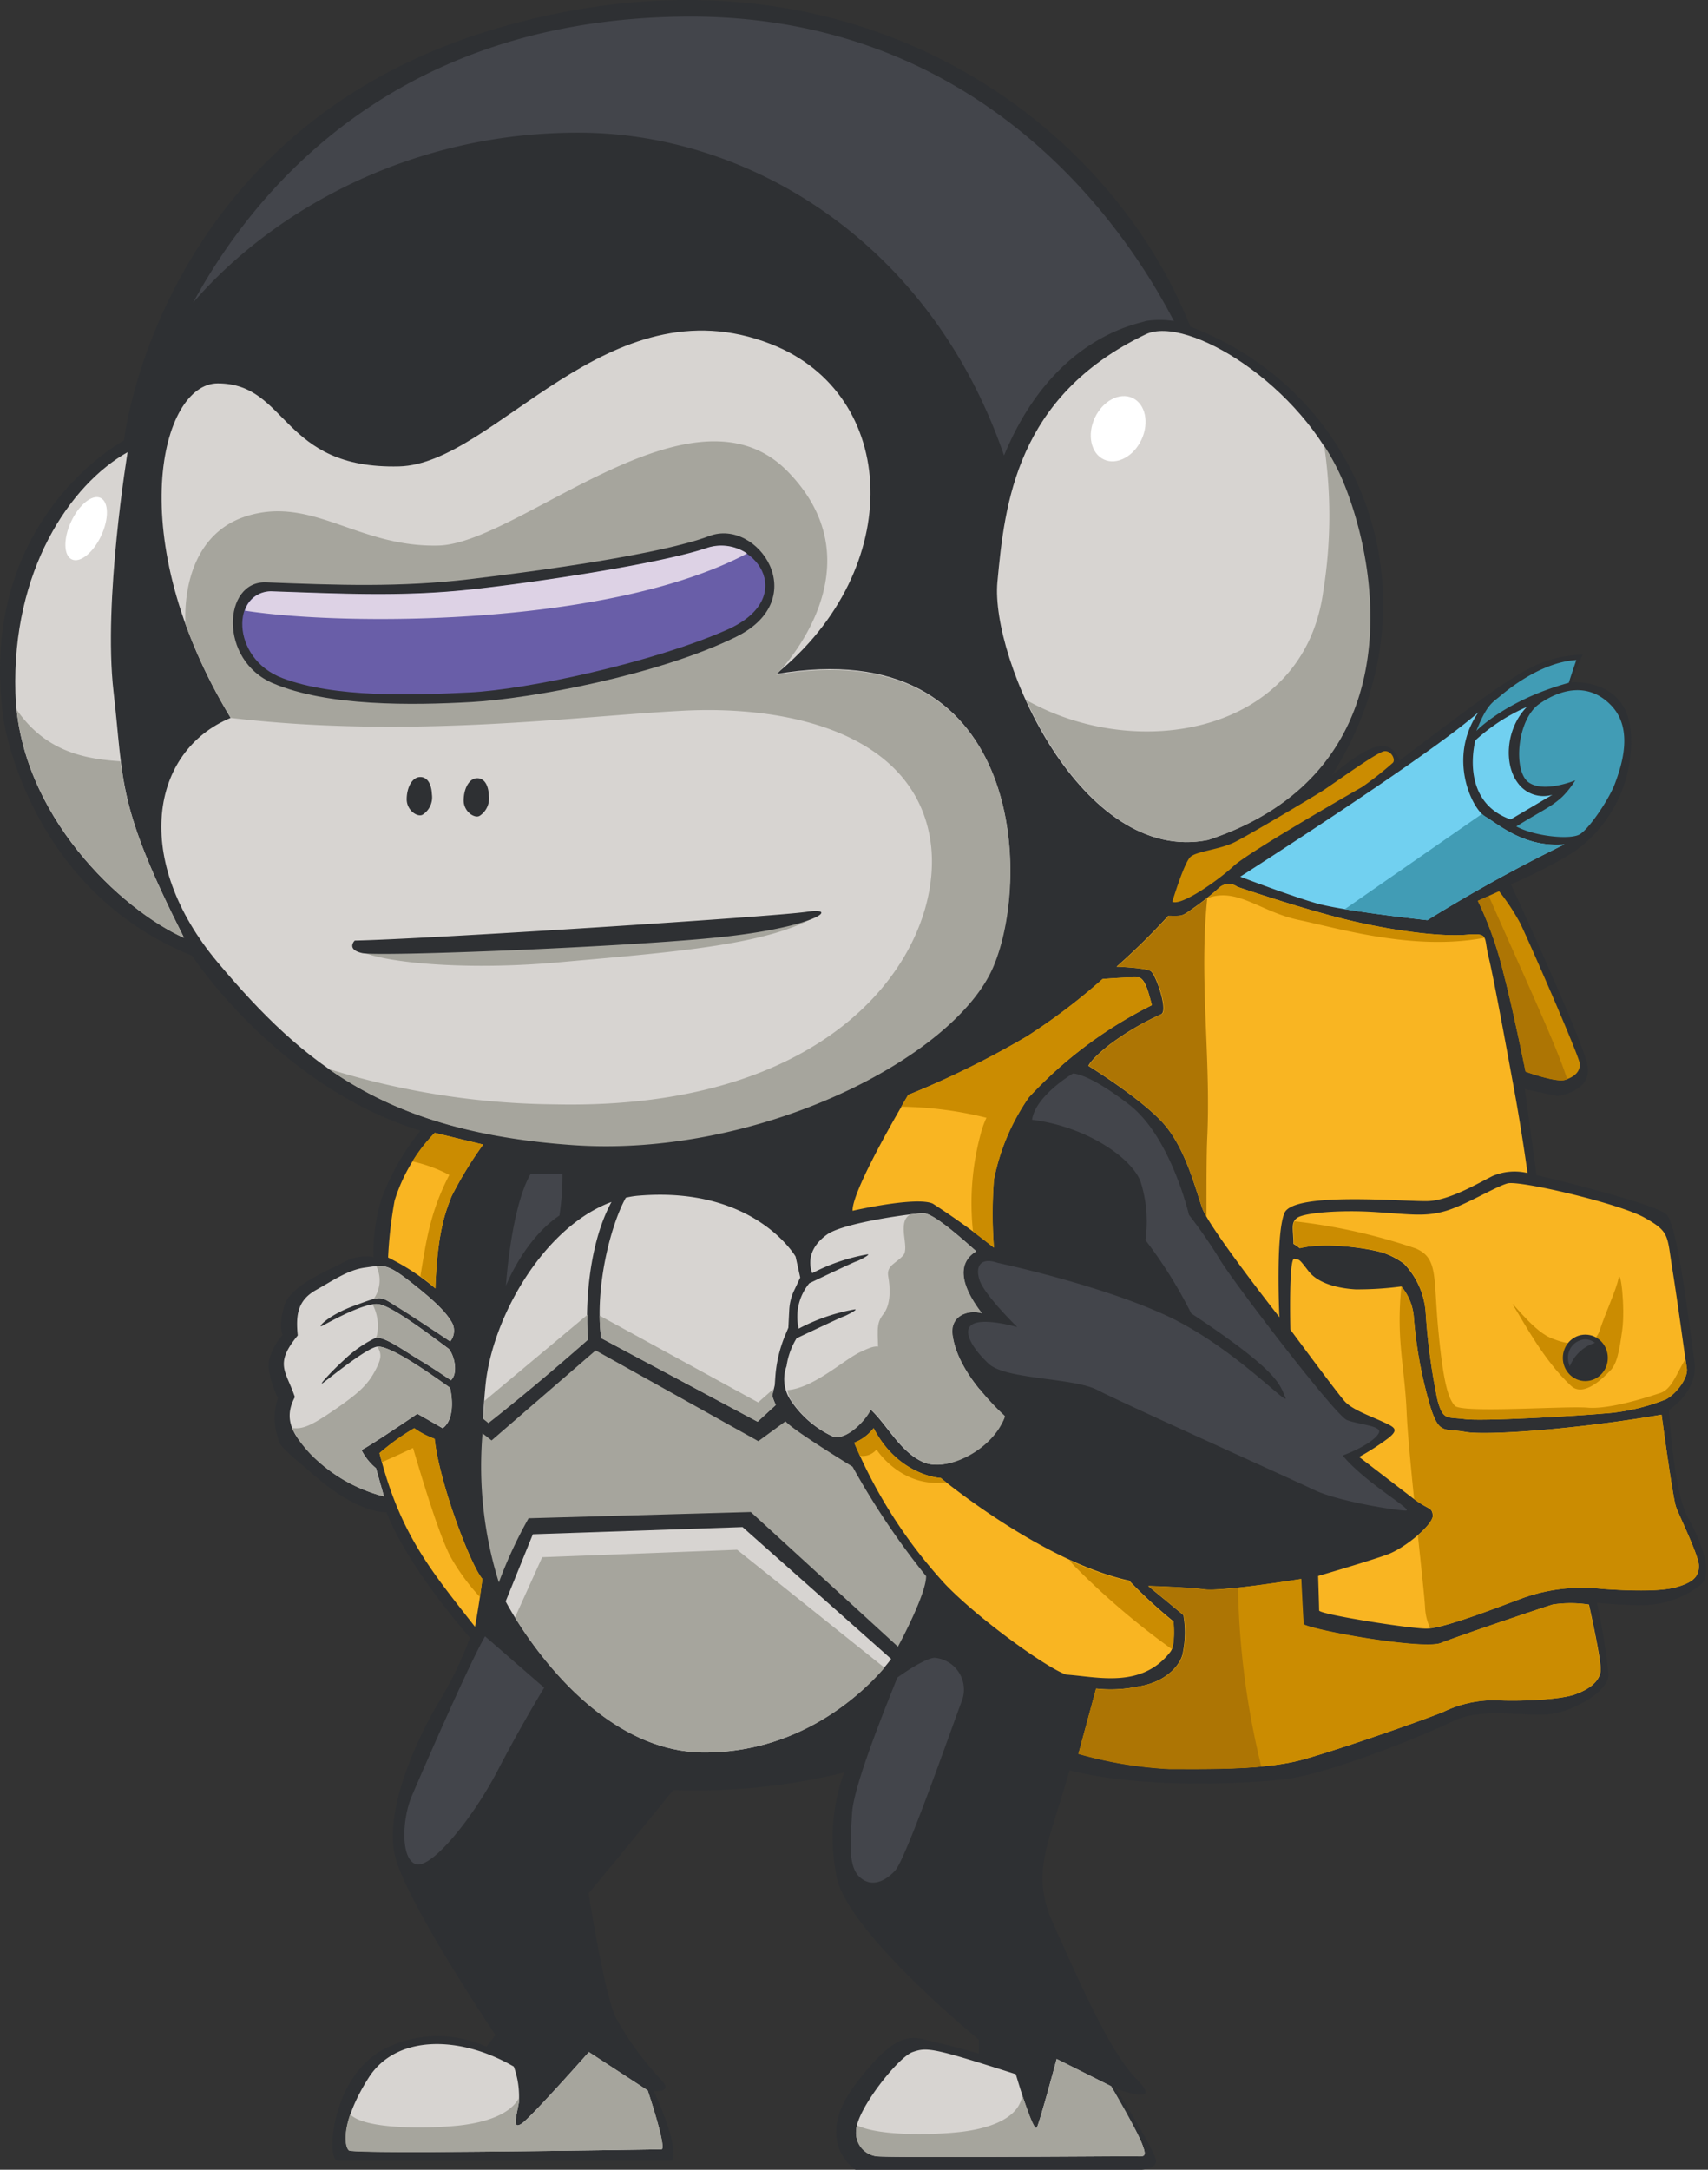 <svg width="630" height="800" fill="none" xmlns="http://www.w3.org/2000/svg"><rect width="100%" height="100%" fill="#333333" stroke="none"/><g clip-path="url(#clip0)"><path d="M1.17 264.302c-9.734-73.065 44.563-101.903 44.563-101.903S58.579 45.843 185.404 9.846C312.232-26.151 408.146 42.43 439.058 120.447c65.136 24.823 92.536 101.969 52.256 165.366 15.456-12.847 21.478-13.583 24.891-5.386 46.301-35.128 50.583-37.804 67.678-39.142a86.289 86.289 0 00-4.282 10.27s21.177-1.84 22.013 19.605a49.84 49.84 0 01-17.731 40.38c-6.858 5.988-26.563 14.552-26.563 14.552s26.563 57.408 28.269 66.91c1.707 9.501-11.14 11.14-11.14 11.14l-12.01-2.576 4.315 31.715s43.692 10.27 47.974 14.553c4.283 4.282 8.565 42.855 10.271 53.995 1.706 11.141-9.401 17.999-9.401 17.999s1.706 30.109 6.858 39.409c5.152 9.301 9.401 20.575 5.119 24.857a34.822 34.822 0 01-22.281 7.728c-8.564 0-16.259-.87-16.259-.87 1.91 8.77 3.34 17.638 4.282 26.563 0 5.989-12.88 13.717-22.28 14.553-9.401.836-24.857-2.542-35.161 2.576-10.304 5.119-46.268 19.705-62.527 21.445-16.259 1.739-52.289 3.345-78.852-3.346-7.695 27.433-14.553 37.703-5.989 56.572 8.565 18.868 20.541 47.137 30.845 57.408 10.304 10.27-7.728 3.345-7.728 3.345s12.88 20.575 14.587 25.727c1.706 5.152-9.435 4.282-9.435 4.282H315.644s-16.259-10.27 0-31.715c16.259-21.444 21.445-17.129 29.139-15.422 7.695 1.706 16.293 4.282 16.293 4.282v-5.119s-47.138-38.573-52.257-59.148a70.255 70.255 0 012.543-39.409 230.853 230.853 0 01-63.062 6.49c-17.998 22.281-31.18 38.071-31.18 38.071s5.989 38.54 10.271 46.268a114.496 114.496 0 0016.292 22.281c5.152 5.152-2.576 4.282-2.576 4.282s9.435 19.705 6.859 25.693H124.552c-4.283 0-2.543-30.845 17.162-41.115a43.204 43.204 0 0118.752-4.764 43.208 43.208 0 0118.951 3.894l3.346-4.282s-31.715-47.105-36.801-65.103c-5.085-17.999 9.435-47.138 16.259-58.278a139.895 139.895 0 0011.141-23.151s-22.281-24.856-30.845-46.267c0 0-9.535.936-25.694-12.813-16.158-13.75-13.147-11.342-14.92-16.728a23.414 23.414 0 01.602-12.545s-4.784-9.568-3.011-14.921a23.028 23.028 0 014.784-8.364s-1.773-3.011.602-10.772 16.727-13.148 22.114-16.125a16.53 16.53 0 0110.739-1.807 68.654 68.654 0 013.011-21.511 89.773 89.773 0 0114.318-25.091c-52.557-16.125-84.239-64.534-84.239-64.534C15.29 330.107 2.61 275.107 1.171 264.302z" fill="#2E3033"/><path d="M80.29 141.356c-20.942 0-35.461 56.873 4.785 123.347-29.54 12.211-36.566 52.39-4.617 90.328 31.949 37.937 62.393 62.259 130.473 66.909 68.08 4.65 140.877-31.949 155.33-65.638 14.452-33.689 10.538-123.514-80.024-107.757 48.008-38.908 45.465-103.208-1.873-121.675-60.218-23.618-101.736 44.227-137.164 45.097-43.759 1.071-40.714-30.611-66.91-30.611zM422.632 123.257c15.189-7.226 57.776 18.668 72.496 54.063 14.72 35.395 23.82 108.058-49.613 132.38-46.435 9.4-80.291-66.575-77.615-95.145 2.677-28.571 6.792-68.415 54.732-91.298z" fill="#D7D4D1"/><path d="M47.07 166.714C25.76 178.691 4.35 210.473 5.687 255.436c1.338 44.963 39.042 80.023 62.192 90.327-24.957-49.345-22.113-57.04-25.994-90.695-3.88-33.655 5.185-88.354 5.185-88.354z" fill="#D7D4D1"/><path d="M314.473 540.77s-21.946-13.381-24.723-16.727l-10.036 7.327-60.018-33.455-38.372 33.187-3.346-2.609A143.607 143.607 0 00184 583.458a165.508 165.508 0 0110.973-23.652l81.964-2.308 54.263 49.646s10.405-19.069 10.405-25.994a281.094 281.094 0 01-27.132-40.38z" fill="#A6A59D"/><path d="M221.737 493.365l57.709 30.812 6.691-6.156c-.803-1.806-1.304-3.345-1.304-3.345l.936-3.948.201-2.877a48.687 48.687 0 013.58-15.356l1.237-2.944.335-6.691a18.942 18.942 0 011.773-6.992l2.275-4.817-1.706-7.728s-14.988-25.961-57.709-22.482a29.833 29.833 0 00-4.918.77c-5.587 10.036-11.542 33.153-9.1 51.754zM180.153 524.545s15.389-11.91 36.8-30.778c-1.037-7.728-.769-33.455 8.598-50.583-24.656 9.032-43.926 42.085-46.469 67.544-.401 4.115-.702 8.23-.869 12.312l1.94 1.505zM186.51 590.451l10.036-24.757 77.347-2.643 54.799 48.61s-24.255 34.491-68.817 34.491c-44.561 0-73.365-55.701-73.365-55.701zM189.521 761.972c-20.073-11.676-43.491-11.676-53.528 4.081-10.036 15.757-9.133 25.191-7.226 26.764 1.907 1.572 112.976-.335 115.184-.335 2.208 0-5.051-21.712-5.051-21.712l-21.712-14.151s-21.411 24.221-24.857 26.429c-3.446 2.208-1.907-2.509-.937-7.862a32.556 32.556 0 00-1.873-13.214zM374.692 764.782c-30.511-9.735-32.719-10.036-38.072-8.163-5.353 1.874-20.474 21.076-20.775 28.637a8.7 8.7 0 007.226 9.735c2.208.636 90.662 0 94.744 0 4.081 0 5.653.971 3.345-4.717-2.308-5.687-11.341-21.076-11.341-21.076l-20.073-10.036s-5.988 22.347-7.26 25.191c-1.271 2.843-7.794-19.571-7.794-19.571z" fill="#D7D4D1"/><path d="M366.361 356.57c14.419-33.689 10.538-123.515-80.023-107.757 0 0 39.342-39.075 4.215-74.972-35.127-35.897-99.126 26.529-128.767 27.299-29.641.769-46.435-18.333-70.623-10.906-18.935 5.787-23.418 25.425-22.749 39.877a196.223 196.223 0 0016.728 34.592c66.608 7.862 128.231-.736 167.273-2.676 39.041-1.94 83.636 8.564 90.528 46.435 6.892 37.871-29.674 101.066-138.134 98.725a288.394 288.394 0 01-83.637-13.081c22.147 15.456 49.413 25.225 90.06 28.102 68.047 4.817 140.677-31.949 155.129-65.638zM488.437 164.406a175.443 175.443 0 01-.335 53.528c-7.125 52.925-68.916 63.229-109.597 40.145 13.181 28.972 37.637 57.609 67.21 51.621 73.433-24.322 64.334-97.019 49.614-132.38a82.204 82.204 0 00-6.892-12.914zM6.122 261.625c4.416 41.684 39.678 74.336 61.757 84.205-17.296-34.224-21.243-48.442-23.418-65.136-14.151-.87-27.968-4.048-38.339-19.069zM216.686 484.767l-37.971 31.748c0 2.175-.268 4.349-.368 6.691l1.806 1.505s15.389-11.909 36.8-30.778a68.41 68.41 0 01-.267-9.166zM279.647 517.084l-58.445-31.982c-.01 2.774.169 5.546.535 8.296l57.709 30.812 6.691-6.156c-.803-1.806-1.305-3.345-1.305-3.345l.402-2.543-5.587 4.918zM259.875 646.153c36.198 0 59.048-22.683 66.374-31.247l-54.363-43.491-71.894 2.743-10.037 22.214c8.832 14.352 34.191 49.781 69.92 49.781zM243.984 792.483c2.208 0-5.051-21.712-5.051-21.712l-21.712-14.151s-21.411 24.221-24.857 26.429c-3.446 2.208-1.907-2.509-.937-7.862a9.72 9.72 0 000-1.706c-3.178 6.222-12.679 9.2-22.348 10.237-12.311 1.271-34.893 1.305-39.911-4.182-2.609 7.628-1.773 12.211-.502 13.382 2.008 1.472 113.11-.435 115.318-.435zM421.193 790.274c-2.208-5.653-11.341-21.076-11.341-21.076l-20.072-10.036s-5.989 22.347-7.26 25.191c-.736 1.706-3.346-5.721-5.453-11.91-1.104 8.631-12.111 12.479-23.418 13.683-11.308 1.204-29.909 1.271-37.57-2.509a8.302 8.302 0 00-.268 1.673 8.701 8.701 0 007.227 9.735c2.208.636 90.662 0 94.743 0 4.082 0 5.587.937 3.412-4.751z" fill="#A6A59D"/><path d="M351.273 492.094c-.903-6.691 5.253-9.367 10.806-7.929-8.765-11.408-8.464-19.002-2.04-22.816-11.408-10.237-16.962-14.051-19.605-14.051-2.643 0-29.038 3.346-35.395 7.896-6.356 4.549-7.025 10.036-5.453 14.251a69.483 69.483 0 0120.073-6.891c2.342-.435-2.978 2.341-3.814 2.542-.836.201-13.716 6.323-17.329 8.063a19.371 19.371 0 00-3.915 16.727 70.234 70.234 0 0120.408-7.059c2.308-.401-3.011 2.342-3.848 2.576-.836.234-13.716 6.323-17.329 8.029a26.99 26.99 0 00-3.714 10.271 13.907 13.907 0 00-.74 6.612 13.911 13.911 0 002.413 6.201 37.606 37.606 0 0015.49 13.181c4.984 1.472 12.311-6.423 13.783-10.036 6.122 5.553 11.107 16.091 19.872 19.604 8.765 3.513 25.492-5.286 29.574-17.263-14.185-13.248-18.266-23.184-19.237-29.908zM138.836 496.577c-4.315 1.003-16.727 11.107-19.47 13.147-2.744 2.041 3.345-4.549 7.326-8.096a44.886 44.886 0 0111.642-8.229c3.045-1.004 10.371 4.416 16.728 8.229 4.315 2.576 8.798 5.621 11.274 7.293 2.71-2.542 1.372-8.865-.736-11.541-7.561-5.654-20.775-15.557-25.727-16.493-4.951-.937-17.965 6.322-20.741 7.828-2.777 1.505 1.271-3.546 11.642-7.327 10.371-3.78 9.099-3.546 15.422.235 4.684 2.81 14.854 9.601 19.872 12.98a6.285 6.285 0 00.301-7.527c-2.408-4.015-7.594-8.732-15.891-15.155-8.296-6.424-9.634-5.353-15.79-4.55-6.156.803-11.508 4.55-18.166 8.297-6.657 3.746-7.494 9.099-6.691 16.727-8.832 10.705-4.282 13.081-1.07 22.716-4.55 8.564-.803 14.72 9.099 24.087a57.645 57.645 0 0023.786 12.545l-2.944-10.404a20.88 20.88 0 01-5.352-6.691c4.55-2.409 20.608-13.382 20.608-13.382l9.334 5.353c3.713-2.71 3.981-9.066 2.743-14.854-8.631-6.222-22.917-16.192-27.199-15.188z" fill="#D7D4D1"/><path d="M163.258 526.485c3.714-2.71 3.981-9.067 2.744-14.854-8.398-5.922-22.181-15.557-26.764-15.088 1.438 2.609 1.673 4.014-.77 8.665-2.81 5.386-6.155 8.464-15.121 14.619-8.397 5.754-11.642 7.226-15.59 6.691a39.231 39.231 0 0010.036 12.679 57.645 57.645 0 0023.787 12.546l-2.944-10.404a20.88 20.88 0 01-5.353-6.691c4.55-2.409 20.608-13.382 20.608-13.382l9.367 5.219zM137.833 478.946c3.345-.803 4.081 0 8.33 2.676 4.249 2.677 14.854 9.602 19.872 12.981a6.288 6.288 0 00.301-7.528c-2.409-4.014-7.594-8.731-15.891-15.155-6.055-4.683-8.43-5.352-11.642-5.085a11.88 11.88 0 01-.97 12.111z" fill="#A6A59D"/><path d="M139.84 480.887a7.413 7.413 0 00-2.442 0 17.062 17.062 0 011.606 11.542l-.468.936c3.044-1.003 10.036 4.45 16.493 8.264 4.315 2.576 8.798 5.62 11.274 7.293 2.71-2.543 1.372-8.866-.736-11.542-7.561-5.587-20.775-15.623-25.727-16.493zM370.677 522.236a100.785 100.785 0 01-9.3-10.036 64.436 64.436 0 01-13.917 2.643c-5.119.568-17.397-7.695-19.705-13.717-2.309-6.022-4.55-5.419-10.572-2.542-6.022 2.877-17.062 13.147-26.563 13.95h-.201c.244 1.416.768 2.77 1.539 3.981a37.608 37.608 0 0015.49 13.182c4.985 1.472 12.311-6.424 13.783-10.037 6.122 5.554 11.107 16.092 19.872 19.605 8.765 3.512 25.493-5.052 29.574-17.029z" fill="#A6A59D"/><path d="M98.122 214.722c26.563 1.037 49.513 1.873 75.139-1.171 25.627-3.045 70.69-9.2 88.388-15.925 17.697-6.724 38.439 23.184 9.768 37.235-28.67 14.051-75.473 22.749-97.453 23.987-21.98 1.238-53.159 1.639-73.299-6.925-20.14-8.564-18.4-37.804-2.543-37.201z" fill="#2E3033"/><path d="M100.531 218.134c25.492.87 48.041 1.974 72.63-.636 24.589-2.609 70.522-9.601 87.517-15.355 16.995-5.755 34.893 17.998 7.394 30.109-27.5 12.11-73.667 22.013-94.777 23.05-21.11 1.037-49.848 2.041-69.151-5.286-19.303-7.326-18.835-32.551-3.613-31.882z" fill="#695EA8"/><path d="M275.566 204.083a16.964 16.964 0 00-14.888-2.041c-16.995 5.755-62.928 12.713-87.517 15.356-24.589 2.643-47.138 1.505-72.63.636a10.034 10.034 0 00-10.204 7.125c36.466 5.688 134.22 5.922 185.239-21.076z" fill="#DDD2E5"/><path d="M130.875 348.707c1.104 5.019 34.726 9.736 75.005 6.123 40.279-3.613 76.678-6.123 95.011-16.962a11720.74 11720.74 0 00-49.178 4.717l-120.838 6.122z" fill="#A6A59D"/><path d="M154.694 286.515c-2.676.234-4.617 3.747-4.683 8.063-.067 4.315 4.181 6.958 5.954 5.754a7.621 7.621 0 003.346-7.461c-.167-3.88-1.74-6.59-4.617-6.356zM175.704 286.951c-2.676.234-4.617 3.747-4.684 8.062-.067 4.316 4.182 6.959 5.955 5.754a7.687 7.687 0 003.346-7.46c-.168-3.881-1.74-6.591-4.617-6.356zM130.841 346.8c24.89-.468 154.36-8.765 166.805-10.605 12.445-1.84 3.345 5.52-30.879 9.234-34.224 3.713-127.127 7.36-133.183 5.988-6.055-1.372-2.743-4.617-2.743-4.617z" fill="#2E3033"/><path d="M368 465.631c-5.921-2.107-8.464.87-6.69 6.357 1.773 5.486 13.917 17.329 13.917 17.329s-11.408-3.345-16.059-1.271c-4.65 2.074-.836 8.866 5.52 14.787 6.357 5.921 31.247 5.052 40.146 9.702 8.899 4.65 70.991 32.551 79.856 36.8 8.866 4.249 30.41 7.628 33.789 7.628 3.379 0-14.787-10.037-23.217-20.307 6.691-2.509 12.244-5.888 13.382-8.431 1.137-2.542-7.628-2.977-11.843-4.65-4.216-1.673-41.417-50.182-46.837-59.148-5.419-8.966-11.408-16.493-11.408-16.493s-6.691-28.737-21.979-40.58c-15.289-11.843-20.809-11.542-20.809-11.542s-13.85 8.163-15.088 17.062c19.236 2.341 36.131 13.381 39.945 22.548a48.683 48.683 0 011.873 21.812 166.832 166.832 0 0116.895 27.032c32.551 21.544 32.551 26.195 34.659 30.845 2.107 4.65-19.003-18.601-43.96-30.109C405.135 473.493 368 465.631 368 465.631zM178.915 603.331c-5.855 10.036-23.418 50.416-27.031 58.914-3.613 8.497-4.149 23.15 1.472 25.091 5.62 1.94 20.942-16.728 30.109-34.325 9.166-17.597 17.262-30.745 17.262-30.745l-21.812-18.935zM331 618.519c-9 22.281-16.293 41.986-16.728 50.182-.435 8.196-1.739 18.835 2.543 23.117s9.434 2.141 13.382-2.141c3.947-4.282 20.574-51.855 24.422-62.125a11.779 11.779 0 00-10.037-16.326c-4.148.435-13.582 7.293-13.582 7.293zM71.225 111.582C99.427 59.894 154.76 6.702 253.419 6.132c98.657-.568 154.526 64.133 179.584 112.241a33.462 33.462 0 00-10.438 0c-2.108 1.037-33.923 5.219-52.223 49.58-27.131-78.82-93.94-118.497-155.563-119.032-61.624-.535-113.278 27.667-143.554 62.661zM195.743 432.812c-7.293 12.412-9.133 41.284-9.133 41.284s6.691-17.163 19.738-25.928a95.901 95.901 0 001.104-15.356h-11.709z" fill="#43454B"/><path d="M160.381 417.691a62.529 62.529 0 00-14.82 24.957 155.094 155.094 0 00-2.409 21.01 84.737 84.737 0 0117.43 11.408c.736-20.073 3.513-27.801 5.989-33.99a142.432 142.432 0 0111.642-19.069l-17.832-4.316zM139.974 535.785a90.655 90.655 0 0112.813-9.2 31.07 31.07 0 007.528 3.914c1.773 16.46 13.382 46.837 17.63 51.688-1.171 9.2-2.743 17.63-2.743 17.63-16.46-21.043-27.6-34.09-35.228-64.032zM315.075 531.938a180.672 180.672 0 0033.823 52.457c13.014 13.382 37.77 30.912 44.394 33.053 11.274.736 27.767 5.353 38.406-8.397 1.773-2.275 1.305-8.196 1.171-11.207a179.8 179.8 0 01-16.359-15.055c-32.351-7.059-69.486-37.837-69.486-37.837s-15.59-.702-24.79-18.4a16.723 16.723 0 01-7.159 5.386zM344.047 443.785a267.525 267.525 0 0122.549 16.225 166.69 166.69 0 010-25.024 80.273 80.273 0 0112.88-30.41 157.633 157.633 0 0145.397-33.956c-.568-1.74-2.04-10.037-4.951-10.237-2.91-.201-13.181.568-13.181.568a222.914 222.914 0 01-27.801 21.077 331.335 331.335 0 01-43.892 21.645s-20.842 34.826-20.575 42.755c0 0 23.418-5.386 29.574-2.643z" fill="#F9B522"/><path d="M401.455 393.001s.669-2.241 8.096-8.062a101.343 101.343 0 0118.768-11.007c2.61-1.305-1.94-14.586-3.88-15.858-1.941-1.271-12.613-1.639-12.613-1.639a250.41 250.41 0 0019.103-18.768c4.851 0 4.851.335 8.397-2.241a107.25 107.25 0 0010.371-8.096 5.25 5.25 0 016.691-.368s24.756 8.464 42.086 12.545c17.329 4.082 33.956 5.888 42.454 5.152 8.497-.736 6.289.736 8.129 8.13 1.84 7.393 7.026 35.796 9.602 49.847 2.576 14.051 4.784 29.875 4.784 29.875a20.713 20.713 0 00-12.914 1.104c-5.888 2.977-15.857 8.865-23.619 9.233-7.761.368-49.847-3.68-53.159 4.45-3.312 8.129-1.84 38.372-1.84 38.372s-25.827-32.852-28.437-40.145c-2.609-7.293-6.256-22.549-14.753-31.749-8.498-9.2-27.266-20.775-27.266-20.775zM404.366 622.6l-6.491 23.987a150.287 150.287 0 0033.455 5.587c14.185 0 35.261.435 49.011-3.345 13.75-3.781 44.695-14.62 52.022-17.631a43.293 43.293 0 0119.772-4.315c6.456.435 22.782 0 28.804-2.141 6.022-2.142 9.033-5.153 9.468-8.598.435-3.446-4.316-24.523-4.316-24.523a44.019 44.019 0 00-13.382 0c-4.282 1.305-34.826 11.609-41.283 14.185-6.456 2.576-45.565-4.282-50.717-6.858-.435-7.327-.87-16.727-.87-16.727s-29.239 4.717-35.696 3.847c-6.457-.87-20.641-1.271-20.641-1.271s10.939 8.966 13.014 10.739c.787 4.498.73 9.104-.168 13.582-.435 3.881-5.453 11.074-16.727 12.78a49.292 49.292 0 01-15.255.702z" fill="#F9B522"/><path d="M486.195 581.083s.368 11.308.368 12.713c0 1.405 33.154 6.691 39.51 6.691 6.357 0 25.058-7.427 35.663-11.308a65.274 65.274 0 0129.273-3.345c10.036.702 21.511 1.07 27.533-.703 6.022-1.773 8.096-3.881 8.096-7.761 0-3.881-7.394-18.701-8.464-21.88-1.071-3.178-4.215-25.76-5.286-33.889-30.711 5.319-64.567 7.761-72.329 6.356-7.761-1.405-9.534 1.071-12.713-8.464a159.453 159.453 0 01-6.356-33.856 20.068 20.068 0 00-4.583-11.307 121.005 121.005 0 01-16.928 1.07c-6.357-.368-13.784-2.141-17.296-6.691-3.513-4.55-3.178-4.215-5.286-4.583-2.108-.368-1.439 26.128-1.439 26.128s17.296 23.418 20.073 26.463c2.777 3.044 9.167 5.285 13.75 7.393 4.583 2.108 6.356 2.844 2.476 6.022a91.792 91.792 0 01-10.94 7.059l19.738 15.155c6.022 4.583 7.059 3.178 7.427 6.356.368 3.178-10.036 12.01-16.727 14.452-6.691 2.443-25.56 7.929-25.56 7.929z" fill="#F9B522"/><path d="M432.401 332.482c3.345 1.706 17.262-8.13 22.649-13.181 5.386-5.052 44.36-27.433 47.405-29.139a125.166 125.166 0 0011.174-8.799c1.338-1.003-.335-4.717-3.045-4.382-2.71.334-18.968 12.177-22.682 14.552-3.713 2.376-27.065 16.259-32.484 18.969-5.42 2.71-13.884 3.346-16.259 5.386-2.376 2.041-6.758 16.594-6.758 16.594zM545.109 332.148a134.028 134.028 0 019.468 26.763c3.345 12.512 8.129 36.198 8.129 36.198s11.174 4.082 14.553 3.045c3.379-1.037 5.754-3.045 5.42-6.089-.335-3.044-19.304-46.368-22.013-51.788a80.369 80.369 0 00-7.728-11.675l-7.829 3.546zM347.024 544.985s-15.589-.703-24.79-18.4a16.721 16.721 0 01-7.159 5.353 92.33 92.33 0 002.175 4.851 6.693 6.693 0 006.055-2.342s9.033 14.251 25.727 12.11a41.137 41.137 0 01-2.008-1.572zM572.876 591.555c-4.282 1.304-34.826 11.608-41.283 14.184-6.456 2.576-45.565-4.282-50.717-6.858-.435-7.326-.87-16.727-.87-16.727s-29.239 4.717-35.696 3.847c-6.456-.87-20.641-1.271-20.641-1.271s10.939 8.966 13.014 10.739c.787 4.498.73 9.104-.168 13.582-.435 3.881-5.453 11.074-16.727 12.78a49.29 49.29 0 01-15.523.803l-6.49 23.987a150.393 150.393 0 0033.454 5.587c14.185 0 35.262.435 49.012-3.346 13.749-3.78 44.695-14.619 52.021-17.63a43.281 43.281 0 0119.772-4.316c6.457.435 22.783 0 28.804-2.141 6.022-2.141 9.033-5.152 9.468-8.598.435-3.446-4.315-24.522-4.315-24.522a43.98 43.98 0 00-13.115-.1z" fill="#CB8C01"/><path d="M616.869 468.04c-2.04-12.612-.869-13.783-10.27-19.069s-46.101-13.817-50.517-12.646c-4.416 1.171-15.857 8.23-23.217 10.271-7.36 2.041-12.311 1.171-25.526.301-13.215-.87-26.128.301-28.771 2.074-2.643 1.773-1.472 4.383-1.472 9.669.81.475 1.581 1.011 2.308 1.605 10.806-2.676 28.805.736 31.448 1.941a27.569 27.569 0 017.059 3.814 29.137 29.137 0 017.928 17.597 230.866 230.866 0 004.383 32.618c2.074 7.628 3.345 6.156 10.036 7.025 6.691.87 41.417-1.171 51.085-2.04a75.382 75.382 0 0023.218-5.286c3.814-2.074 8.23-7.929 7.628-11.442-.603-3.512-3.279-23.786-5.32-36.432z" fill="#F9B522"/><path d="M493.924 461.683a58.68 58.68 0 00-12.245.803c.502.469 1.071 1.004 1.606 1.606a31.914 31.914 0 0015.824 7.828 52.306 52.306 0 0015.557-.568s.602-2.944-.301-4.115c-.904-1.171-12.278-4.684-20.441-5.554z" fill="#2E3033"/><path d="M561.737 589.212a65.27 65.27 0 0129.272-3.345c10.037.703 21.512 1.071 27.533-.703 6.022-1.773 8.096-3.88 8.096-7.761 0-3.881-7.393-18.701-8.464-21.879-1.07-3.178-4.215-25.76-5.285-33.89-30.712 5.319-64.568 7.762-72.329 6.357-7.762-1.406-9.535 1.07-12.713-8.464a159.349 159.349 0 01-6.356-33.857 20.076 20.076 0 00-4.584-11.307c-2.007 19.537 1.238 29.574 1.941 46.368.301 7.025 1.472 19.37 2.743 31.949 5.553 4.148 6.691 2.944 6.959 6.022 0 1.572-2.242 4.55-5.554 7.427 1.305 12.478 2.476 23.217 2.643 26.529.11 2.628.735 5.208 1.84 7.595 7.327-.703 24.522-7.394 34.258-11.041z" fill="#CB8C01"/><path d="M525.84 483.596a230.859 230.859 0 004.382 32.619c2.075 7.627 3.346 6.155 10.037 7.025 6.691.87 41.417-1.171 51.085-2.041a75.352 75.352 0 0023.217-5.285c3.814-2.075 8.23-7.929 7.628-11.442 0-.636-.268-1.84-.502-3.345-3.345 5.352-5.018 11.107-9.334 12.512-4.315 1.405-18.6 6.088-26.763 5.386-8.163-.703-46.502 2.141-49.011-.736-2.509-2.877-4.282-8.933-6.089-28.269-1.807-19.337 0-26.095-8.23-29.675a212.468 212.468 0 00-44.762-10.036c-.903 1.74-.201 4.215-.201 8.297.81.475 1.582 1.012 2.309 1.606 10.805-2.677 28.804.736 31.447 1.94a27.6 27.6 0 017.059 3.814 29.143 29.143 0 017.728 17.63z" fill="#CB8C01"/><path d="M579.467 510.962c-10.036-9.334-17.497-23.619-20.842-28.905-3.346-5.286 6.122 8.063 13.047 11.107 6.925 3.044 16.125 4.182 18.333-2.509 2.208-6.691 6.122-14.988 6.959-19.17.836-4.181 2.509 10.84 1.405 18.902-1.104 8.063-1.974 12.512-4.45 15.021-2.475 2.509-9.735 9.97-14.452 5.554z" fill="#CB8C01"/><path d="M584.753 509.223c4.582 0 8.297-3.834 8.297-8.564s-3.715-8.565-8.297-8.565c-4.582 0-8.296 3.835-8.296 8.565 0 4.73 3.714 8.564 8.296 8.564z" fill="#2E3033"/><path d="M588.299 495.139a5.856 5.856 0 00-3.647-1.305 6.694 6.694 0 00-6.289 6.892 7.524 7.524 0 00.669 3.044 14.692 14.692 0 019.267-8.631z" fill="#43454B"/><path d="M457.458 323.248s69.987-44.729 87.852-60.62c-11.508 16.728-2.409 35.563 2.509 38.44 4.918 2.877 14.386 11.508 29.206 10.27a574.464 574.464 0 00-50.55 27.935s-30.845-3.346-40.714-6.156c-9.869-2.81-28.303-9.869-28.303-9.869z" fill="#71D0F0"/><path d="M557.22 302.138l15.389-9.099a11.647 11.647 0 01-12.779-4.383c-5.253-7.025-4.35-20.072 3.345-28.001a68.79 68.79 0 00-18.969 12.311s-6.222 22.448 13.014 29.172z" fill="#71D0F0"/><path d="M544.574 269.487c3.814-9.769 6.122-10.605 8.665-12.746 2.543-2.141 14.988-12.579 28.202-13.382 0 0-1.84 5.252-2.777 8.397-23.317 6.39-34.09 17.731-34.09 17.731zM563.576 288.255c-5.486-4.45-3.947-23.017 4.182-28.704 8.129-5.688 18.534-8.063 26.764.803 8.23 8.865 3.345 22.615 1.204 28.436-2.141 5.821-9.501 16.727-13.014 18.835-3.513 2.107-16.727.736-23.418-2.911 9.367-5.821 12.847-7.126 16.961-10.939a32.844 32.844 0 004.784-6.056s-11.943 4.952-17.463.536z" fill="#419CB5"/><path d="M428.721 413.71c8.497 9.2 12.177 24.354 14.753 31.748.43 1.065.945 2.095 1.539 3.078 0-12.613 0-23.084.301-29.407 1.338-29.473-3.078-58.512 0-87.985-2.91 2.241-5.821 4.282-5.821 4.282-3.546 2.576-3.546 2.241-8.397 2.241a250.41 250.41 0 01-19.103 18.768s10.672.335 12.613 1.639c1.94 1.305 6.49 14.553 3.881 15.858a101.31 101.31 0 00-18.768 11.007c-7.427 5.821-8.096 8.062-8.096 8.062s18.6 11.475 27.098 20.709zM456.655 585.466c-4.088.577-8.219.79-12.345.635-6.423-.836-20.641-1.271-20.641-1.271s10.939 8.966 13.014 10.739c.787 4.499.73 9.105-.168 13.583-.435 3.88-5.453 11.073-16.727 12.779a49.29 49.29 0 01-15.523.803l-6.49 23.987a150.336 150.336 0 0033.454 5.587c9.669 0 22.482.167 34.024-.903a297.163 297.163 0 01-8.598-65.939zM549.124 330.341l-4.015 1.807a134.373 134.373 0 019.468 26.764c3.345 12.545 8.129 36.231 8.129 36.231s11.174 4.081 14.553 3.044l.803-.267c-3.78-11.977-15.757-37.637-28.938-67.579z" fill="#AD7504"/><path d="M547.552 345.763c-.736-1.271-2.275-1.472-6.691-1.104-8.498.736-25.091-1.104-42.454-5.152s-42.086-12.545-42.086-12.545a5.251 5.251 0 00-6.691.368 57.469 57.469 0 01-4.416 3.88l1.539-.501c10.438-2.844 18.601 5.553 32.183 8.464 14.285 2.977 42.555 11.608 68.616 6.59z" fill="#CB8C01"/><path d="M526.509 339.273a574.454 574.454 0 0150.55-27.934c-14.821 1.238-24.255-7.394-29.206-10.271a8.993 8.993 0 01-1.205-.97l-50.617 35.127c12.847 2.175 30.478 4.048 30.478 4.048z" fill="#419CB5"/><path d="M421.051 162.089c2.922-6.262 1.435-13.137-3.32-15.356-4.755-2.218-10.979 1.06-13.9 7.322-2.922 6.262-1.435 13.137 3.32 15.356 4.756 2.218 10.979-1.06 13.9-7.322zM37.328 197.507c2.921-6.262 2.806-12.497-.258-13.927-3.065-1.429-7.917 2.488-10.838 8.751-2.922 6.262-2.806 12.497.258 13.927 3.064 1.429 7.917-2.488 10.838-8.751z" fill="#fff"/><path d="M369.807 524.31c.338-.67.629-1.363.87-2.074-14.352-13.382-18.434-23.418-19.304-30.109-.869-6.691 5.253-9.368 10.806-7.929-8.765-11.408-8.464-19.002-2.041-22.816-11.408-10.237-16.961-14.051-19.604-14.051-.569 0-2.375.167-4.817.468-5.152 2.944 0 12.144-2.576 15.088-2.576 2.944-6.256 3.68-5.52 7.728.736 4.048 1.104 10.304-1.84 13.984-2.944 3.68-1.84 6.691-1.84 15.824l2.576 14.72 27.968 10.673 15.322-1.506z" fill="#A6A59D"/><path d="M432.267 608.08c.779-3.285.982-6.681.602-10.036a179.8 179.8 0 01-16.359-15.055 107.368 107.368 0 01-22.08-7.761 21.82 21.82 0 002.275 2.576 279.243 279.243 0 0035.562 30.276zM155.062 470.616a36.782 36.782 0 015.52 4.45c.736-20.073 3.513-27.801 5.988-33.99a142.542 142.542 0 0111.643-19.069l-17.865-4.316a56.262 56.262 0 00-8.23 10.538 54.63 54.63 0 0113.616 4.985c-7.394 14.185-8.698 25.793-10.639 37.101a.562.562 0 01-.033.301zM160.315 530.499a31.07 31.07 0 01-7.528-3.914l-1.338.803a77.485 77.485 0 00-11.441 8.364c.267 1.17.602 2.274.903 3.345 4.483-1.94 9.1-4.115 11.442-5.219 2.642 8.966 9.634 32.618 14.084 40.581a78.28 78.28 0 0010.572 14.352c.301-2.075.635-4.35.936-6.691-4.315-4.651-15.857-35.161-17.63-51.621zM421.896 362.123c-.602-.937-1.271-1.639-2.074-1.706-2.944-.301-13.181.569-13.181.569a222.81 222.81 0 01-27.801 21.076 331.212 331.212 0 01-43.892 21.645s-1.004 1.673-2.543 4.349a135.6 135.6 0 0131.448 4.082 34.612 34.612 0 00-1.606 4.115 97.695 97.695 0 00-3.346 37.837 728.352 728.352 0 007.728 5.955 166.955 166.955 0 010-25.024 80.302 80.302 0 0112.88-30.411 157.411 157.411 0 0145.365-33.989 38.472 38.472 0 00-2.978-8.498z" fill="#CB8C01"/></g><defs><clipPath id="clip0"><path fill="#fff" d="M0 0h629.348v800H0z"/></clipPath></defs></svg>